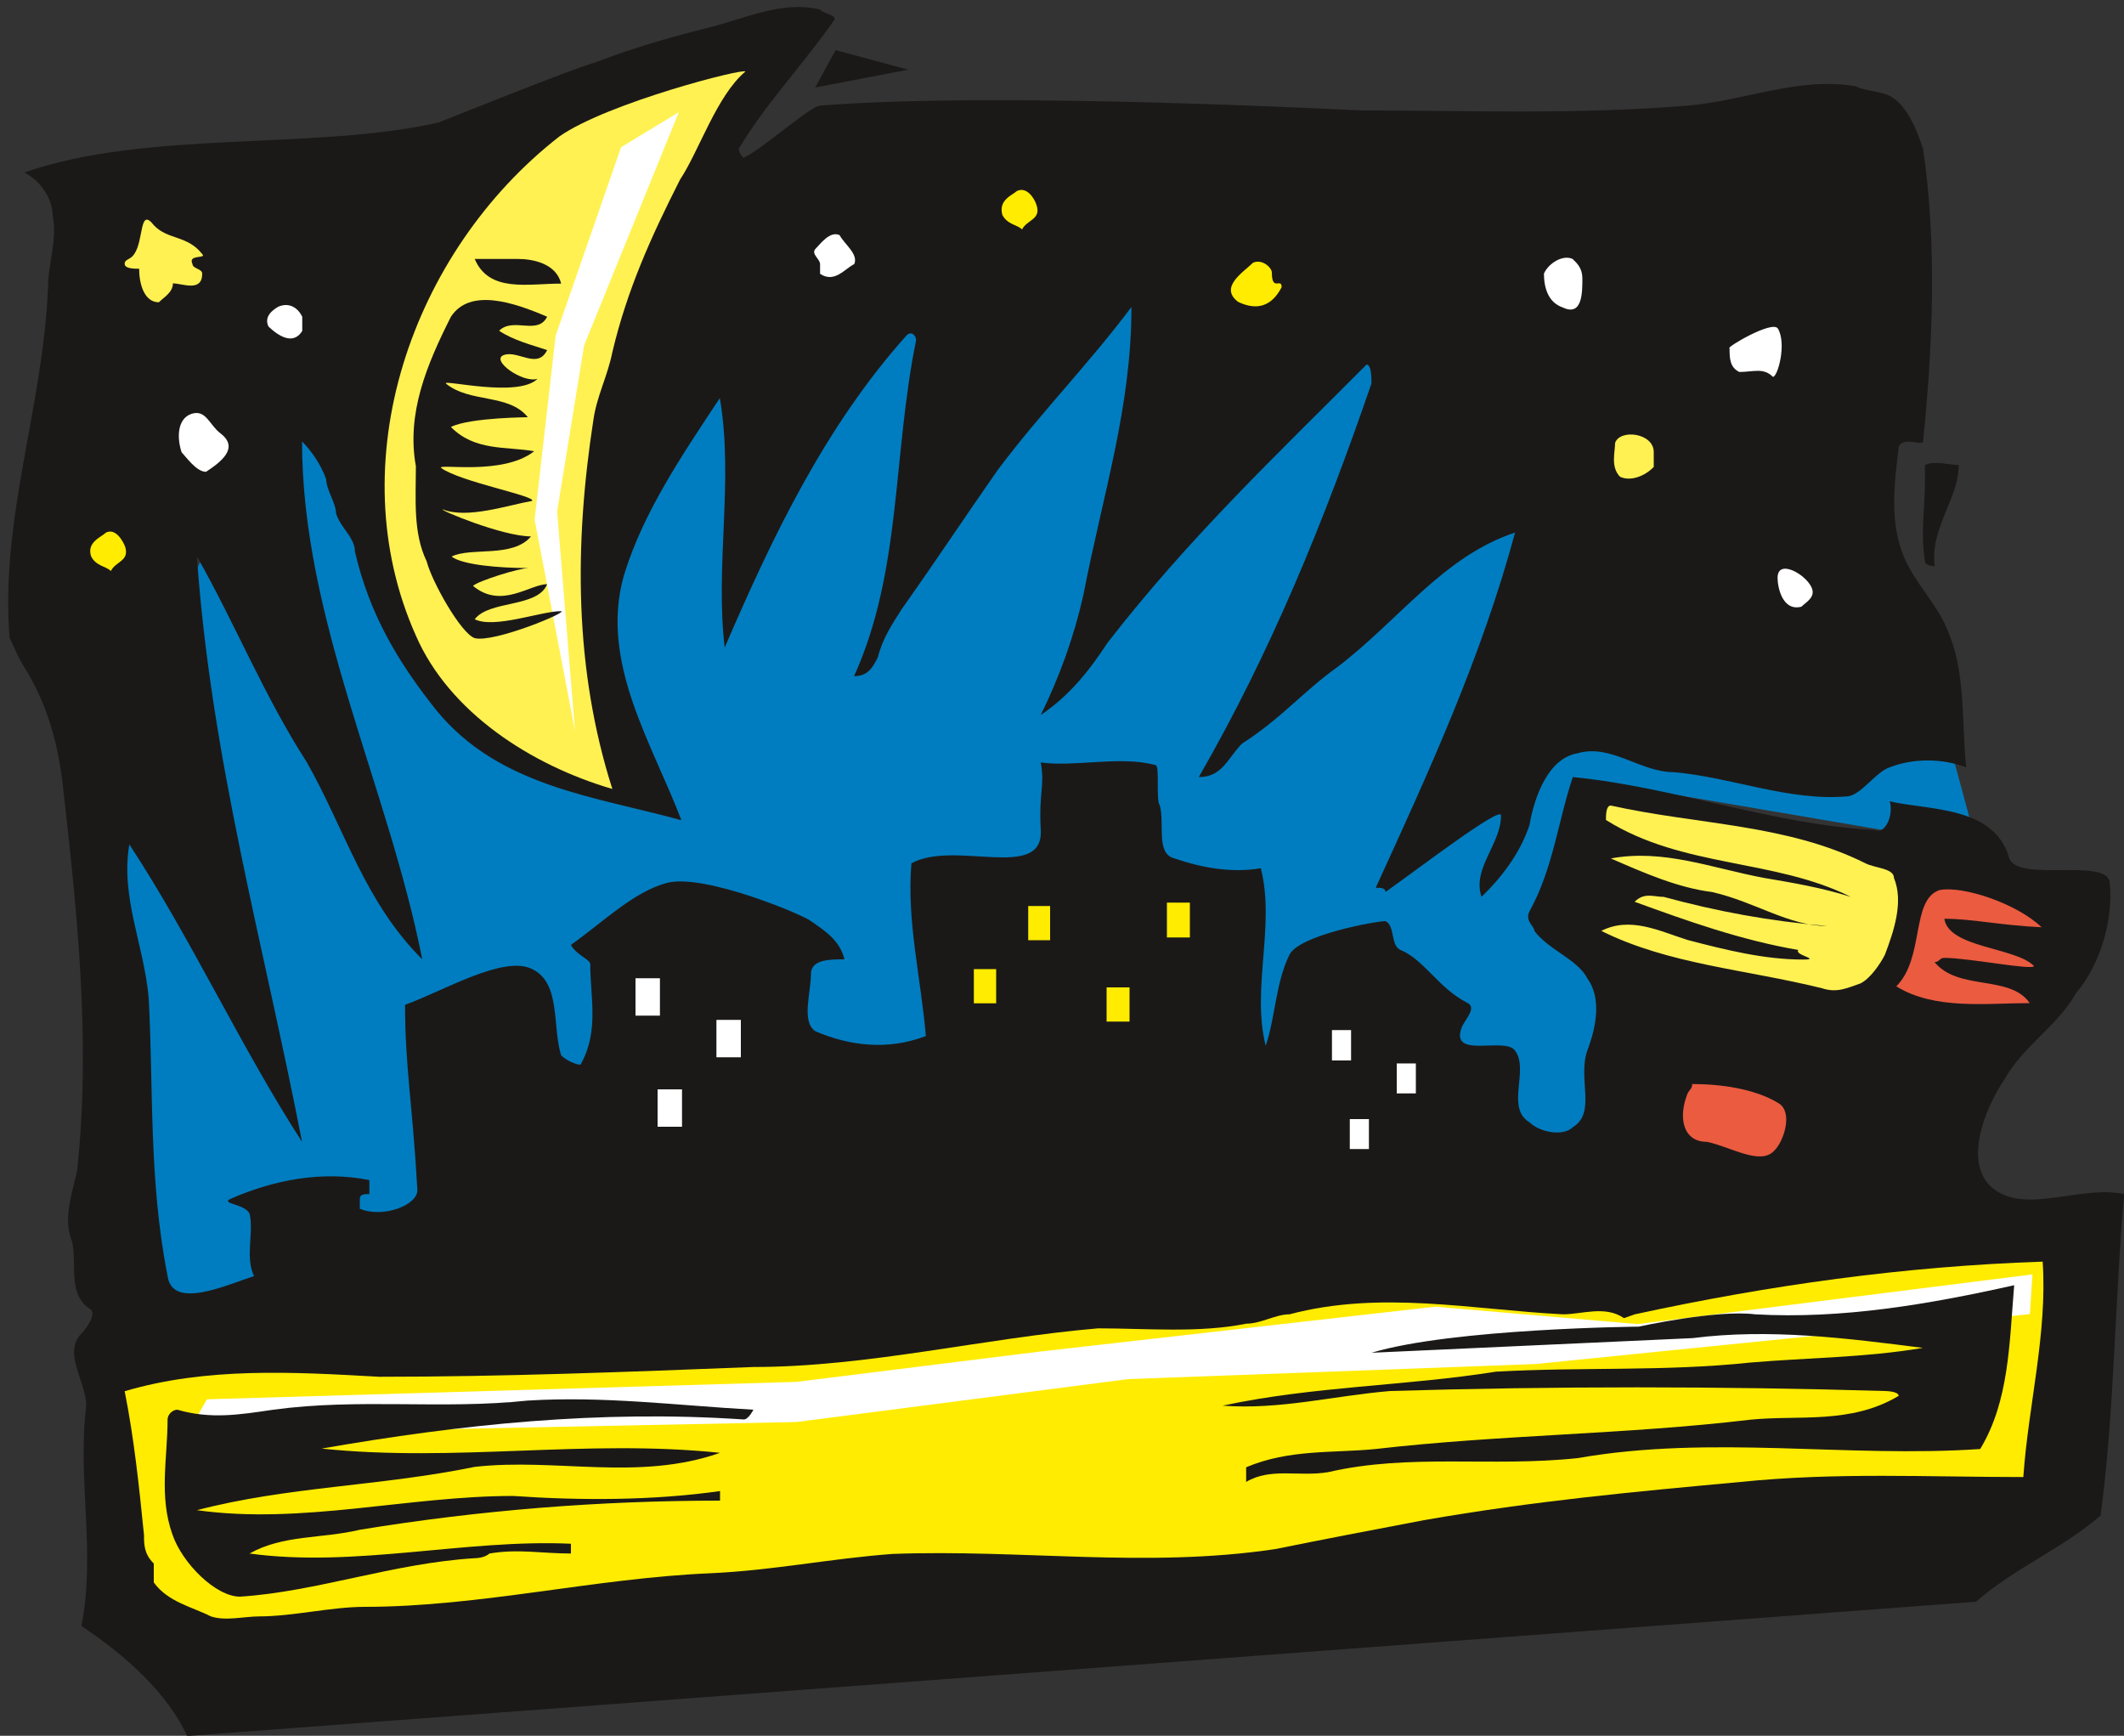 <svg xmlns="http://www.w3.org/2000/svg" version="1.2" width="100mm" height="81.71mm" viewBox="0 0 10000 8171" preserveAspectRatio="xMidYMid" fill-rule="evenodd" stroke-width="28.222" stroke-linejoin="round" xml:space="preserve"><rect x="0" y="0" width="10000" height="8171" fill="#333333" stroke="none"/><defs class="ClipPathGroup"><clipPath id="a" clipPathUnits="userSpaceOnUse"><path d="M0 0h10000v8171H0z"/></clipPath></defs><g class="SlideGroup"><g class="Slide" clip-path="url(#a)"><g class="Page"><g class="com.sun.star.drawing.PolyPolygonShape"><path class="BoundingBox" fill="none" d="M498 1118h8806v5050H498z"/><path fill="#007DC0" d="M1176 2167 498 3557l68 2609 6840-406 272-1119-305-441 33-541 1592 271 305 33-137-508-1659-678-984-1286-1557-373-1386 541-440 137-1797 134-167 237Z"/></g><g class="com.sun.star.drawing.ClosedBezierShape"><path class="BoundingBox" fill="none" d="M39 33h9964v8141H39z"/><path fill="#1B1918" d="M881 8172c-92-203-295-383-498-518 69-340-20-701 23-1036 0-114-112-249-23-340 23-23 69-89 46-112-112-70-66-204-89-319-46-111 0-226 23-337 66-610 0-1220-69-1829-23-181-68-361-180-541-28-43-46-92-69-137-45-564 158-1084 181-1650 0-112 45-223 22-338 0-68-45-157-134-203 586-203 1366-102 1953-236 0 0 644-259 735-282 180-69 338-114 518-160 181-43 361-134 541-89 23 23 69 23 69 46-158 226-315 383-452 609 0 23 23 43 23 43 91-43 317-246 360-246 859-68 2528 23 2550 23 519 0 1016 20 1536-23 271-23 520-137 790-91 45 23 114 23 160 45 88 46 134 181 157 249 66 450 46 925 0 1378 0 23-91-24-114 23-23 180-43 361 23 518 45 114 157 226 203 340 91 204 68 427 91 653-114-43-249-43-360 0-69 23-138 137-204 137-271 23-543-91-812-114-160 0-295-135-454-89-137 23-203 203-226 338-45 135-134 249-226 338-45-135 92-247 92-384 0-46-386 249-544 361 0-20-23-20-46-20 249-544 498-1085 656-1672-338 112-541 407-836 633-157 111-269 246-449 360-69 69-92 158-204 158 338-587 587-1196 813-1853 0-23 0-89-23-89-429 431-835 814-1219 1309-91 138-180 249-315 341 89-183 155-363 201-567 91-472 226-880 226-1354-203 271-427 497-630 768-158 226-292 429-452 655-43 68-89 135-112 226-23 46-46 89-112 89 224-495 181-1036 292-1581 0-23-22-46-45-23-384 429-633 951-856 1469-46-383 43-790-23-1174-181 273-363 542-452 836-115 407 134 790 271 1151-406-112-859-157-1154-518-180-226-315-452-383-747 0-66-69-112-89-180 0-46-46-112-46-158-23-68-68-134-114-180 0 836 406 1626 566 2438-272-271-363-609-543-927-203-315-338-653-518-970 66 950 315 1829 495 2756-292-452-518-950-813-1400-43 247 69 473 91 722 23 429 0 858 89 1310 23 159 272 44 407 0-43-91 0-203-21-294-22-46-137-46-91-69 203-89 429-134 655-89v66c-23 0-45 0-45 23v46c111 46 274-18 271-89-22-396-58-577-58-871 183-66 465-236 599-168 136 66 93 269 136 406 23 23 69 44 91 44 89-158 46-315 46-473 0-23-68-45-91-91 157-112 294-249 452-292 180-46 655 157 678 180 66 46 135 89 158 180-69 0-158 0-158 69 0 89-46 223 20 269 160 69 341 92 521 23-23-272-91-541-68-813 203-112 622 87 609-157-10-181 20-203 0-318 155 23 381-33 541 13 20 0 0 170 20 190 23 92-20 227 69 249 135 46 272 69 406 46 69 272-45 564 23 836 46-135 46-295 112-429 46-92 406-158 452-158 46 23 23 112 69 135 112 45 180 180 315 249 45 22 0 68-23 111-66 160 203 46 249 115 68 89-46 269 68 337 46 46 158 69 204 23 112-68 22-226 68-360 44-115 67-249 0-341-46-89-183-134-249-223 0-23-46-46-23-92 112-203 135-429 204-632 476 46 948 226 1423 249 46 23 89-69 69-135 180 43 495 20 563 269 46 115 463-7 473 115 18 167-43 383-158 518-89 157-249 249-337 406-92 135-204 407-46 521 157 112 406-23 609 20-45 498-45 1017-111 1513-181 157-407 248-587 406L881 8172Z"/></g><g class="com.sun.star.drawing.ClosedBezierShape"><path class="BoundingBox" fill="none" d="M587 5938h9035v1683H587z"/><path fill="#FFEC00" d="M7646 6205c-89-61-198-18-287-18-429-22-858-114-1288 0-66 0-134 44-203 44-223 45-472 22-698 22-540 46-1083 182-1624 182-587 23-1174 46-1761 46-406-23-812-46-1198 68 45 226 68 450 91 677 0 43 0 89 46 134v89c66 92 180 115 269 160 68 23 160 0 226 0 160 0 340-45 498-45 541 0 1084-135 1625-158 295-13 564-69 859-91 610-23 1195 68 1804-23 226-46 452-89 699-136 521-91 993-134 1491-180 452-46 881-23 1331-23 23-335 114-677 91-1014-655 22-1288 111-1920 248l-51 18Z"/></g><g class="com.sun.star.drawing.ClosedBezierShape"><path class="BoundingBox" fill="none" d="M1811 336h1700v3380H1811z"/><path fill="#FFF152" d="M2794 1975c16-111 66-203 89-317 69-292 181-541 319-813 89-134 172-394 307-508 0-19-649 147-875 305-699 544-1039 1538-676 2350 157 361 542 610 925 722-180-564-180-1151-89-1739Z"/></g><g class="com.sun.star.drawing.ClosedBezierShape"><path class="BoundingBox" fill="none" d="M2235 1219h408v123h-408z"/><path fill="#1B1918" d="M2439 1219c71 0 180 22 203 116-158 0-339 44-407-116h204Z"/></g><g class="com.sun.star.drawing.ClosedBezierShape"><path class="BoundingBox" fill="none" d="M7538 3792h1400v871H7538z"/><path fill="#FFF152" d="M8783 4064c-372-186-791-181-1199-272-23 0-23 45-23 68 362 227 791 181 1153 362-136-43-270-66-407-89-247-46-474-138-723-92 158 69 316 138 476 158 203 46 361 160 542 160-273-23-519-69-769-137-46 0-91-23-137 23 250 91 499 180 771 227-23 23 111 45 22 45-182 0-363-45-543-92-136-43-270-112-407-43 317 158 679 181 1039 270 70 23 116 0 182-23 45-23 91-89 114-134 43-113 89-250 43-362 0-46-89-46-134-69Z"/></g><g class="com.sun.star.drawing.ClosedBezierShape"><path class="BoundingBox" fill="none" d="M8928 4187h685v541h-685z"/><path fill="#EB5B40" d="M9154 4509c114 0 422 61 422 38-89-89-400-84-422-222 135 0 255 30 458 40-115-111-370-197-481-175-135 46-69 319-203 453 180 112 425 79 628 79-92-135-336-56-448-193 23 0 23-20 46-20Z"/></g><g class="com.sun.star.drawing.ClosedBezierShape"><path class="BoundingBox" fill="none" d="M8141 1539h248v237h-248z"/><path fill="#FFF" d="M8370 1546c-28-39-249 93-227 93 0 45 0 90 46 112 66 0 113-22 158 23 23 0 66-158 23-228Z"/></g><g class="com.sun.star.drawing.ClosedBezierShape"><path class="BoundingBox" fill="none" d="M7269 1212h182v247h-182z"/><path fill="#FFF" d="M7450 1311c0-47-23-70-46-92-47-22-115 22-135 69 0 66 20 136 88 159 93 45 93-70 93-136Z"/></g><g class="com.sun.star.drawing.ClosedBezierShape"><path class="BoundingBox" fill="none" d="M7598 2044h190v210h-190z"/><path fill="#FFF152" d="M7786 2128c0-90-159-110-182-43 0 43-22 113 23 159 46 23 115 0 159-46v-70Z"/></g><g class="com.sun.star.drawing.ClosedBezierShape"><path class="BoundingBox" fill="none" d="M8369 2677h167v183h-167z"/><path fill="#FFF" d="M8528 2763c-31-63-159-133-159-43 0 43 22 159 112 136 24-23 70-46 47-93Z"/></g><g class="com.sun.star.drawing.ClosedBezierShape"><path class="BoundingBox" fill="none" d="M5795 1231h240v213h-240z"/><path fill="#FFEC00" d="M5988 1283c0-23-46-66-89-46-47 46-160 115-70 184 90 43 159 20 205-69 0-47-46 23-46-69Z"/></g><g class="com.sun.star.drawing.ClosedBezierShape"><path class="BoundingBox" fill="none" d="M3833 1103h194v203h-194z"/><path fill="#FFF" d="M3861 1243v46c68 45 115-23 161-46 20-47-46-93-69-136-46-22-92 43-115 66-19 23 23 47 23 70Z"/></g><g class="com.sun.star.drawing.ClosedBezierShape"><path class="BoundingBox" fill="none" d="M587 1034h370v390H587z"/><path fill="#FFF152" d="M632 1196c-18 28-45 23-45 46s45 23 68 23c0 69 23 158 93 158 22-23 66-46 66-89 45 0 138 43 138-46 0-23-46-23-46-46-23-46 69-23 46-46-69-89-161-66-227-135-70-90-47 69-93 135Z"/></g><g class="com.sun.star.drawing.ClosedBezierShape"><path class="BoundingBox" fill="none" d="M841 1944h237v278H841z"/><path fill="#FFF" d="M1038 2040c-52-39-68-114-136-92-69 23-69 115-47 181 23 24 70 92 115 92 68-45 159-112 68-181Z"/></g><g class="com.sun.star.drawing.ClosedBezierShape"><path class="BoundingBox" fill="none" d="M425 2502h170v187H425z"/><path fill="#FFEC00" d="M589 2573c-11-28-45-88-90-66-23 22-92 45-70 112 23 46 70 46 93 69 22-46 89-46 67-115Z"/></g><g class="com.sun.star.drawing.ClosedBezierShape"><path class="BoundingBox" fill="none" d="M1258 1436h167v159h-167z"/><path fill="#FFF" d="M1310 1444c-28 16-68 47-46 93 46 44 116 90 159 21v-67c-23-47-66-68-113-47Z"/></g><g class="com.sun.star.drawing.ClosedBezierShape"><path class="BoundingBox" fill="none" d="M7923 5103h488v342h-488z"/><path fill="#EB5B40" d="M7945 5148c10-20 22-23 22-45 135 0 296 22 408 91 68 43 23 181-23 224-66 69-204-20-316-43-113 0-136-115-91-227Z"/></g><g class="com.sun.star.drawing.ClosedBezierShape"><path class="BoundingBox" fill="none" d="M9053 2179h170v487h-170z"/><path fill="#1B1918" d="M9063 2257v-68c46-22 115 0 159 0 0 160-136 295-113 476 0 0-46 0-46-23-22-135 0-250 0-385Z"/></g><g class="com.sun.star.drawing.PolyPolygonShape"><path class="BoundingBox" fill="none" d="M2516 528h681v2913h-681z"/><path fill="#FFF" d="m2707 3440-190-994 99-866 308-887 272-165-446 1098-127 782 84 1032Z"/></g><g class="com.sun.star.drawing.PolyPolygonShape"><path class="BoundingBox" fill="none" d="M3838 236h439v177h-439z"/><path fill="#1B1918" d="m3838 412 96-176 342 92-438 84Z"/></g><g class="com.sun.star.drawing.PolyPolygonShape"><path class="BoundingBox" fill="none" d="M2992 4605h116v177h-116z"/><path fill="#FFF" d="M3107 4781v-176h-115v176h115Z"/></g><g class="com.sun.star.drawing.PolyPolygonShape"><path class="BoundingBox" fill="none" d="M3373 4801h116v177h-116z"/><path fill="#FFF" d="M3488 4977v-176h-115v176h115Z"/></g><g class="com.sun.star.drawing.PolyPolygonShape"><path class="BoundingBox" fill="none" d="M3096 5128h116v177h-116z"/><path fill="#FFF" d="M3211 5304v-176h-115v176h115Z"/></g><g class="com.sun.star.drawing.PolyPolygonShape"><path class="BoundingBox" fill="none" d="M4585 4561h107v163h-107z"/><path fill="#FFEC00" d="M4690 4723v-161h-105v161h105Z"/></g><g class="com.sun.star.drawing.PolyPolygonShape"><path class="BoundingBox" fill="none" d="M4840 4264h105v163h-105z"/><path fill="#FFEC00" d="M4944 4426v-161h-103v161h103Z"/></g><g class="com.sun.star.drawing.PolyPolygonShape"><path class="BoundingBox" fill="none" d="M5210 4647h109v163h-109z"/><path fill="#FFEC00" d="M5318 4809v-161h-108v161h108Z"/></g><g class="com.sun.star.drawing.PolyPolygonShape"><path class="BoundingBox" fill="none" d="M5493 4249h110v165h-110z"/><path fill="#FFEC00" d="M5602 4413v-164h-108v164h108Z"/></g><g class="com.sun.star.drawing.PolyPolygonShape"><path class="BoundingBox" fill="none" d="M6271 4849h91v144h-91z"/><path fill="#FFF" d="M6361 4992v-143h-90v143h90Z"/></g><g class="com.sun.star.drawing.PolyPolygonShape"><path class="BoundingBox" fill="none" d="M6576 5006h91v142h-91z"/><path fill="#FFF" d="M6666 5147v-141h-90v141h90Z"/></g><g class="com.sun.star.drawing.PolyPolygonShape"><path class="BoundingBox" fill="none" d="M6355 5268h91v142h-91z"/><path fill="#FFF" d="M6445 5409v-141h-90v141h90Z"/></g><g class="com.sun.star.drawing.ClosedBezierShape"><path class="BoundingBox" fill="none" d="M1947 1412h699v1596h-699z"/><path fill="#1B1918" d="M2100 1806c112 92 296 46 385 158 23 0-273 0-362 46 112 114 258 91 392 114-147 117-460 56-438 79 92 66 449 132 428 155-114 20-306 86-420 40-23 0 280 127 415 127-86 103-283 49-374 95 51 39 222 54 364 54-46 0-240 61-263 84 133 111 268-8 349-8-45 112-271 74-341 165 92 46 313-38 405-38 46 0-313 150-405 127-66-23-203-269-226-361-65-135-51-290-51-448-45-249 51-478 165-704 89-136 293-69 453 0-45 89-160 0-226 66 66 45 158 68 226 91-45 92-137 0-203 23-68 23 89 135 158 112-92 92-454 0-431 23Z"/></g><g class="com.sun.star.drawing.ClosedBezierShape"><path class="BoundingBox" fill="none" d="M4716 893h171v188h-171z"/><path fill="#FFEC00" d="M4880 965c-10-31-45-88-92-66-23 20-88 43-69 112 23 46 69 46 93 69 23-46 91-46 68-115Z"/></g><g class="com.sun.star.drawing.PolyPolygonShape"><path class="BoundingBox" fill="none" d="M881 5998h8690v755H881z"/><path fill="#FFF" d="m974 6587-93 165 2868-58 1562-202 1918-71 2328-235 12-187-1859 234-953-82-1867 212-1141 142-2775 82Z"/></g><g class="com.sun.star.drawing.ClosedBezierShape"><path class="BoundingBox" fill="none" d="M775 6587h2774v930H775z"/><path fill="#1B1918" d="M1287 6636c405-55 791 0 1198-43 360-22 702 23 1062 43 0 0-23 46-45 46-680-46-1332 23-1988 137 633 66 1242-46 1876 20-384 135-771 23-1154 66-450 92-880 92-1309 204 495 69 994-67 1489-67 317 22 656 22 974-23v45c-568 0-1132 45-1695 137-181 43-362 23-520 112 497 68 1017-69 1513-46v46c-135 0-249-23-384 0-23 22-68 22-68 22-384 23-745 158-1106 181-115 0-272-158-318-292-65-182-23-362-23-542 0-23 23-46 46-46 158 46 295 23 452 0Z"/></g><g class="com.sun.star.drawing.ClosedBezierShape"><path class="BoundingBox" fill="none" d="M5756 6050h3728v928H5756z"/><path fill="#1B1918" d="M8263 6187c407 23 813-46 1220-137-23 272-23 544-160 771-630 43-1263-68-1896 43-407 43-790-23-1174 66-137 23-271-23-386 46v-69c203-86 407-66 610-86 589-68 1177-68 1764-138 226-23 472 23 698-112 0-23-66-23-66-23-770-23-1560-23-2328 0-271 23-518 89-789 69 429-92 858-92 1287-160 407-23 791 0 1198-43 269-23 541-23 812-69-360-46-723-92-1084-46-496 23-1017 46-1512 69 383-115 1258-123 1258-123s368-81 548-58Z"/></g></g></g></g></svg>
